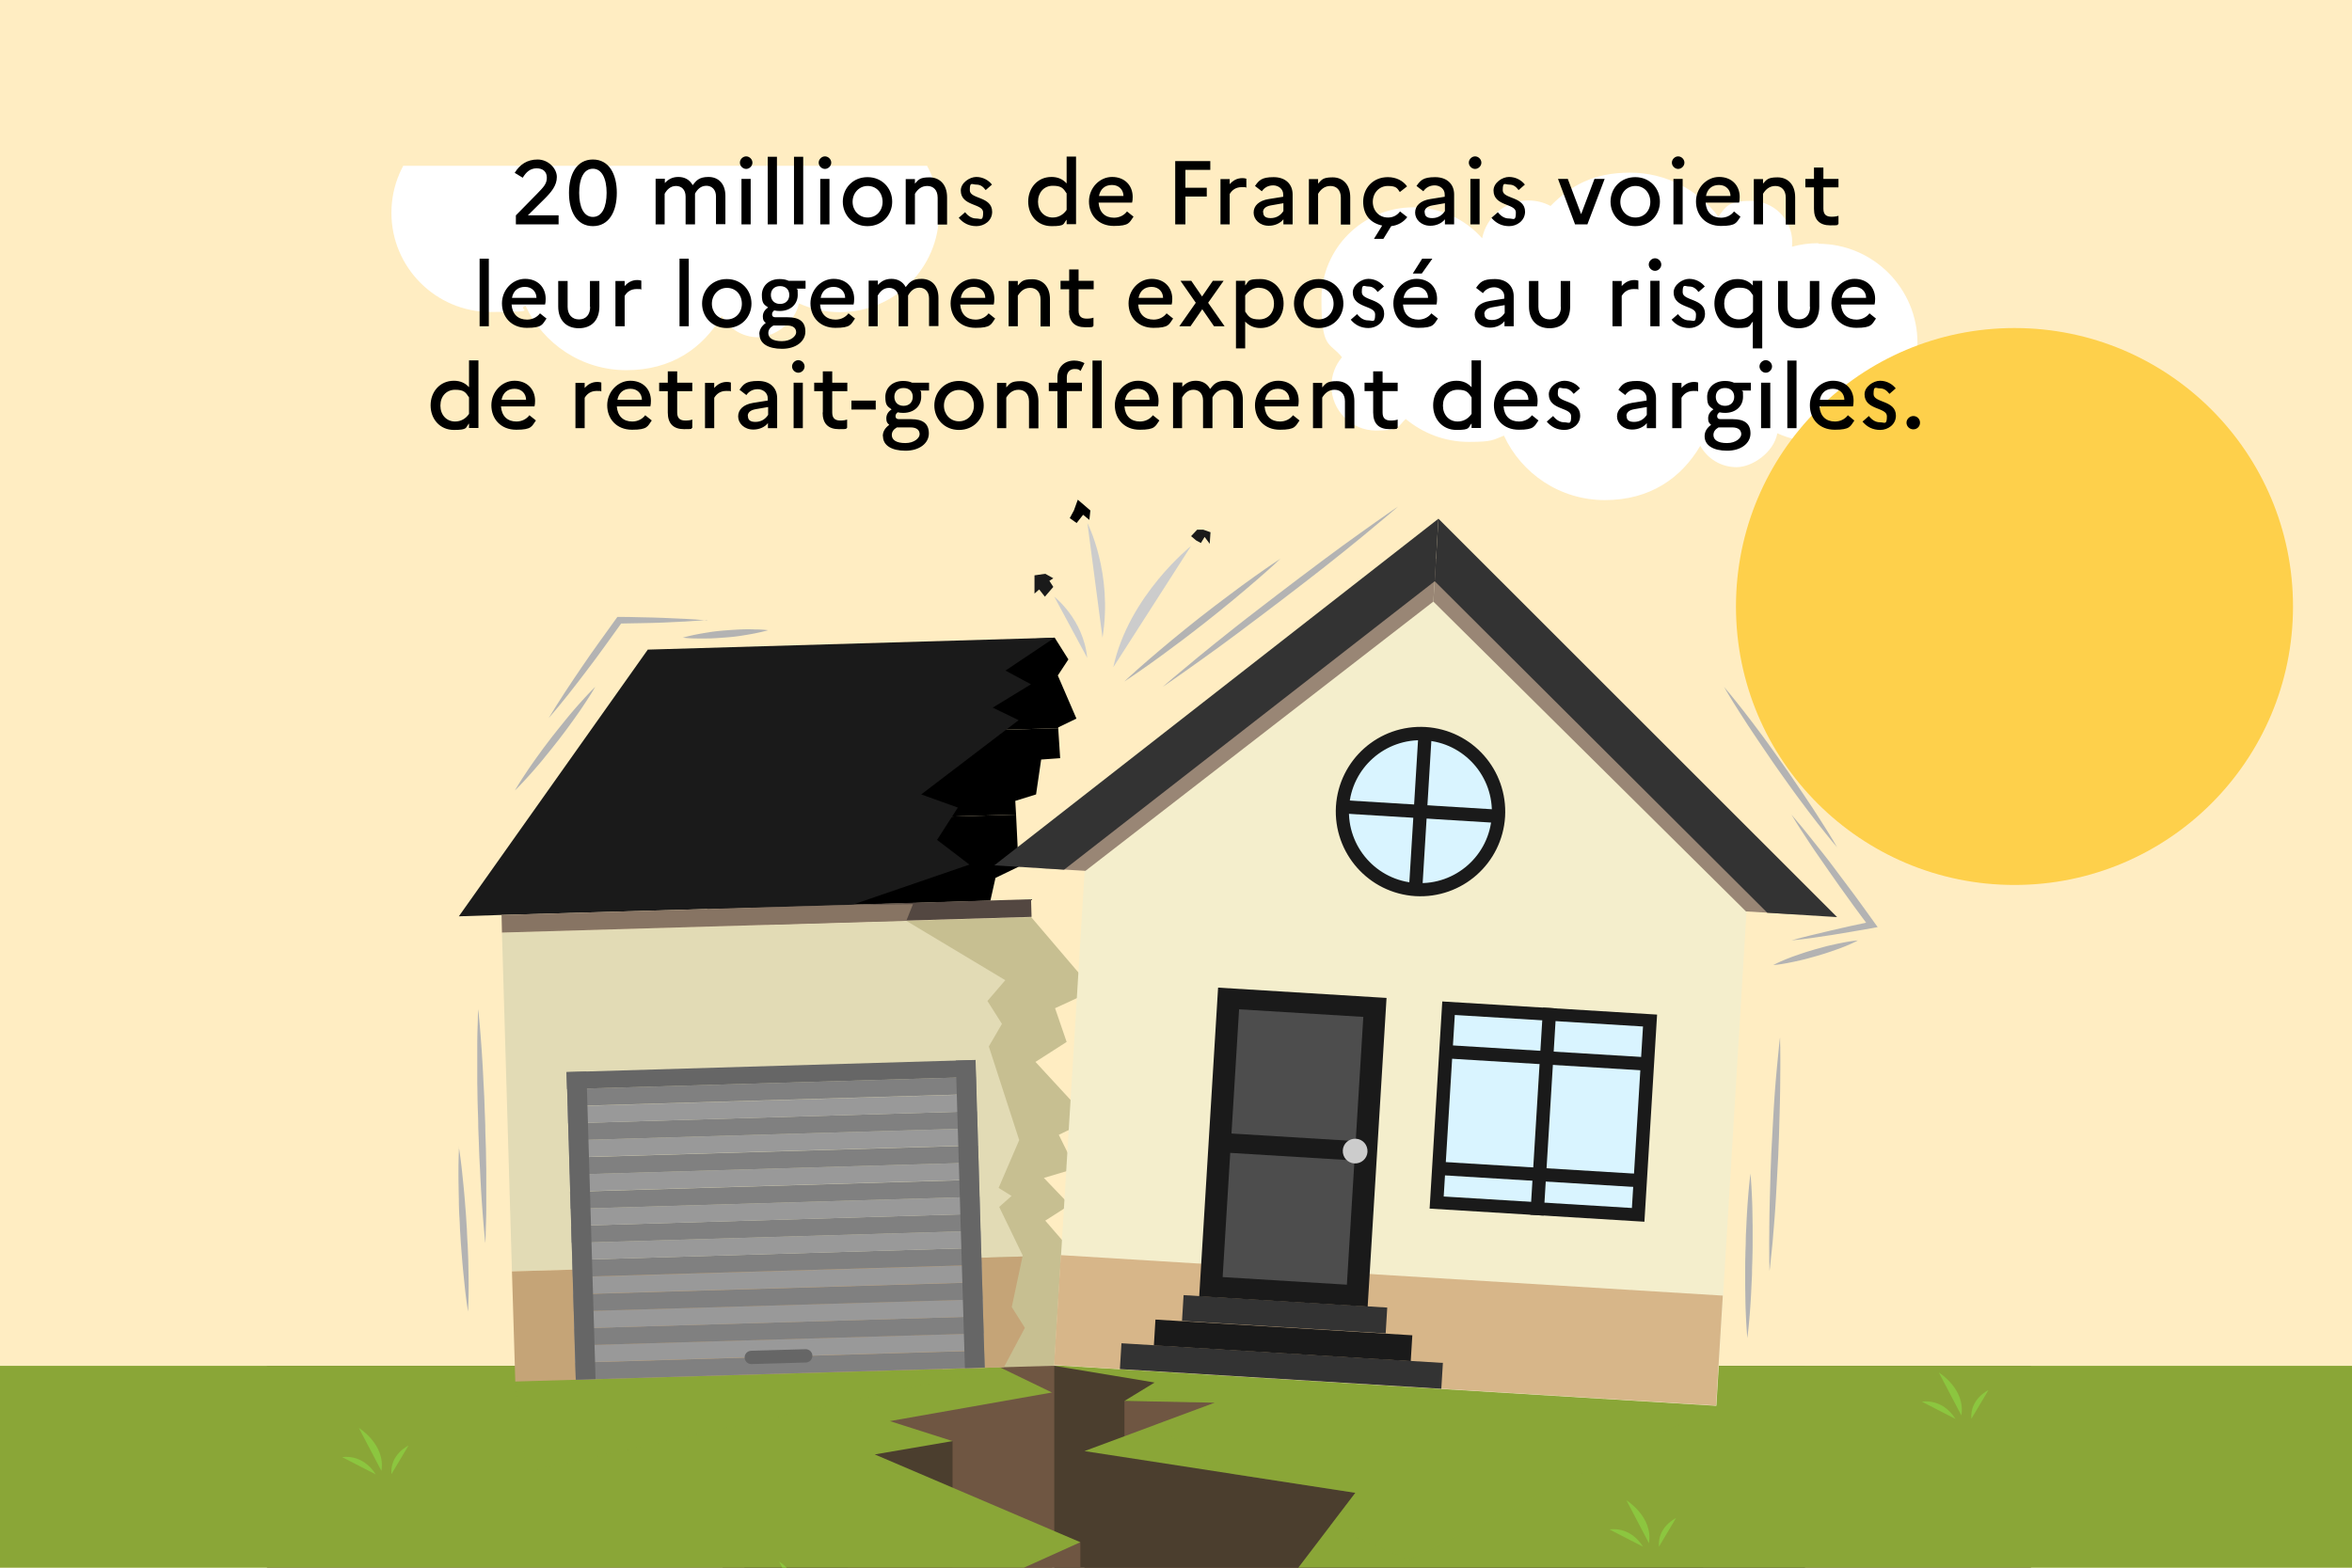 <svg xmlns="http://www.w3.org/2000/svg" viewBox="0 0 1200 800"><defs><clipPath id="clippath"><path d="M0 0h1200v800H0z" class="cls-5"/></clipPath><clipPath id="clippath-1"><path d="M0 84.6h1200V800H0z" class="cls-5"/></clipPath><clipPath id="clippath-2"><path d="M262.9 697.7h249.3V751H262.9z" class="cls-5"/></clipPath><clipPath id="clippath-3"><path d="M543 696.2h333V796H543z" class="cls-5"/></clipPath><clipPath id="clippath-4"><path d="M0 84.6h1200V800H0z" class="cls-5"/></clipPath><clipPath id="clippath-5"><path d="M0 0h1200v800H0z" class="cls-5"/></clipPath><clipPath id="clippath-6"><path d="M876.7 159.4h302.2v293.2H876.7z" class="cls-5"/></clipPath><radialGradient id="Dégradé_sans_nom" cx="0" cy="800" r="1" data-name="Dégradé sans nom" fx="0" fy="800" gradientTransform="matrix(142.1 0 0 -142.1 1027.8 113995.4)" gradientUnits="userSpaceOnUse"><stop offset="0" stop-color="#fff"/><stop offset="1"/></radialGradient><style>.cls-1{fill:#6f5642}.cls-1,.cls-11,.cls-12,.cls-13,.cls-14,.cls-15,.cls-16,.cls-17,.cls-18,.cls-2,.cls-23,.cls-25,.cls-26,.cls-27,.cls-4,.cls-5,.cls-7,.cls-8{stroke-width:0}.cls-2{fill:#333}.cls-4{fill:#b3b3b3}.cls-5{fill:none}.cls-7{fill:#4d4d4d}.cls-8{fill:#8aa637}.cls-11{fill:#666}.cls-12{fill:#1a1a1a}.cls-13{fill:#999}.cls-14{fill:#8cc63f}.cls-15{fill:#998675}.cls-16{fill:#000}.cls-17{fill:#4b3e2e}.cls-18{fill:gray}.cls-23{fill:#d9f4ff}.cls-25{fill:#ccc}.cls-37{mix-blend-mode:multiply;opacity:.3}.cls-26{fill:#fff}.cls-27{fill:#fed04b}</style><mask id="mask" width="1200" height="800" x="0" y="0" maskUnits="userSpaceOnUse"><path d="M0 0h1200v800H0z" style="fill:url(#Dégradé_sans_nom);stroke-width:0"/></mask></defs><g style="isolation:isolate"><g id="Calque_1" data-name="Calque 1" style="clip-path:url(#clippath)"><path d="M0 0h1200v800H0z" style="fill:#ffedc2;stroke-width:0"/><path d="M136.2 697h900v103h-900z" class="cls-1"/><path d="M537.9 697h383v103h-383z" class="cls-17"/><path d="M573.7 714.9h189.4V800H573.7z" class="cls-1"/><path d="M553.3 740.5h315.6V800H553.3z" class="cls-17"/><path d="m537.9 697 51.2 8.5-15.4 9.4 46.1.9-66.5 24.7 138.2 21.3-29.1 38.2H1200V697H537.9z" class="cls-8"/><path d="M368.7 710.7h168.1V800H368.7z" class="cls-1"/><path d="M379.8 735.4H486V800H379.8z" class="cls-17"/><path d="M432.6 787h118.6v13H432.6z" class="cls-1"/><path d="M0 697v103h522.4l28.8-13-104.9-44.8 39.7-6.8-32-10.2 82.7-14.6-28.1-13.6H0z" class="cls-8"/><g style="clip-path:url(#clippath-1)"><g class="cls-37"><path d="M512.2 697.7 262.9 705l5.6 46 243.7-53.3z" class="cls-8" style="clip-path:url(#clippath-2)"/></g><g class="cls-37"><path d="m543 696.2 46.1 9.3-2.9 9.4 33.6.9-31 11.5 39.5 24.8 63.2 9.7-12.8 16.8 40.2 17.4L876 717.4l-333-21.2z" class="cls-8" style="clip-path:url(#clippath-3)"/></g><path d="m980.6 715.3 17.1 8.8c-6.9-10.9-17.1-8.8-17.1-8.8M989.2 700.4l11.5 21.9c2.2-13.5-11.5-21.9-11.5-21.9M1005.8 724l8.7-14.6s-9.5 4.4-8.7 14.6M821.2 780.5l17.1 8.8c-6.9-10.9-17.1-8.8-17.1-8.8M829.8 765.6l11.5 21.9c2.2-13.5-11.5-21.9-11.5-21.9M846.4 789.3l8.7-14.6s-9.5 4.4-8.7 14.6M174.6 743.6l17.1 8.8c-6.9-10.9-17.1-8.8-17.1-8.8M183.1 728.7l11.5 21.9c2.2-13.5-11.5-21.9-11.5-21.9M199.7 752.3l8.7-14.6s-9.5 4.4-8.7 14.6M389 811.8l17.1 8.8c-6.9-10.9-17.1-8.8-17.1-8.8M397.5 796.9l11.5 21.9c2.2-13.5-11.5-21.9-11.5-21.9M414.1 820.6l8.7-14.6s-9.5 4.4-8.7 14.6M309.5 844.5l-17.1 8.8c6.9-10.9 17.1-8.8 17.1-8.8M300.9 829.6l-11.5 21.9c-2.2-13.5 11.5-21.9 11.5-21.9M284.3 853.3l-8.7-14.6s9.5 4.4 8.7 14.6M1000.9 847.2l-17.1 8.8c6.9-10.9 17.1-8.8 17.1-8.8M992.3 832.3l-11.5 21.9c-2.2-13.5 11.5-21.9 11.5-21.9M975.8 856l-8.7-14.6s9.5 4.4 8.7 14.6" class="cls-14"/><path d="M428.5 58c-4.7 0-9.2.6-13.5 1.8 0-.8.1-1.5.1-2.3 0-11.7-9.5-21.1-21.2-21.1s-12.6 3.1-16.5 8C367 30.8 350.7 22 332.3 22c-26.8 0-49.3 18.7-55.2 43.7-7.8-4.9-17-7.7-26.8-7.7-28 0-50.6 22.7-50.6 50.6s22.7 50.6 50.6 50.6 12.3-1.1 17.8-3.2c9 19.4 28.6 32.9 51.5 32.9s38.9-11.1 48.7-27.7c3.6 6.5 10.5 10.9 18.5 10.9s19-7.5 20.8-17.3c6.4 2.9 13.4 4.5 20.9 4.5 28 0 50.6-22.7 50.6-50.6s-22.7-50.6-50.6-50.6M927.8 124.1c-4.7 0-9.2.6-13.5 1.8 0-.8.1-1.5.1-2.3 0-11.7-9.5-21.1-21.2-21.1s-12.6 3.1-16.5 8c-10.4-13.6-26.7-22.4-45.1-22.4s-30.2 6.5-40.5 17c-3.4-1.8-7.2-2.8-11.3-2.8-11.7 0-21.4 8.3-23.6 19.3-8.6-9.7-21.1-15.8-35.1-15.8-25.9 0-46.9 21-46.9 46.9s4 21.5 10.5 29.6c-3.4 4-5.4 9.1-5.4 14.7 0 12.5 10.2 22.7 22.7 22.7s11.2-2.2 15.2-5.9c8.8 7.3 20 11.7 32.3 11.7s12.3-1.1 17.8-3.2c9 19.4 28.6 32.9 51.5 32.9s38.9-11.1 48.7-27.7c3.6 6.5 10.5 10.9 18.5 10.9s19-7.5 20.8-17.3c6.4 2.9 13.4 4.5 20.9 4.5 28 0 50.6-22.7 50.6-50.6s-22.7-50.6-50.6-50.6" class="cls-26"/></g><path d="m519.7 442.3-1.3-26.6-131.6 3.9-8.1.2-17.9 44.1 144.5-4.3 2.6-11.6 11.8-5.7z" class="cls-16"/><path d="m518 408.7 10.6-3.3 2.6-17.8 9.7-.7-1-15.3-135.2 3.9-17.9 44.1 131.6-3.9-.4-7z" class="cls-16"/><path d="m539.9 371.2 9.3-4.5-9.5-22 5.4-8.2-7-11.1-118.2 6.2-17.9 44 2.7-.1 135.2-3.9v-.4z" class="cls-16"/><path d="m526.1 468 31.9 37.4-19.7 9.1 5.9 17.2-15.9 10.2 27.4 29.7-15.5 7.5 8.5 17.2-16.1 4.8 13.2 13.8-12.5 8 29.2 33.7-19.7 12.1 5.7 10.5-9.2 5.6 12.9 11.7-71.3 2.1-36.2-228.2 81.4-2.4z" style="fill:#c7bf91;stroke-width:0"/><path d="M391 461h135.1v9H391z" style="fill:#534741;stroke-width:0" transform="rotate(-1.7 454.953 461.813)"/><path d="m521.8 640.7-12-24.8 6.3-5.6-6.6-4.1 10.5-24.4-15.5-47.8 6.7-11.5-7.4-11.7 9.1-10.6-50.5-30.3-206.3 6 5.1 172.9 260.5-7.6.1-.5z" style="fill:#e2dbb5;stroke-width:0"/><path d="m494.6 441.2-16.5-12.6 10.6-16.5-18.7-6.7 49.7-37.9-13.2-6.4 19.5-11.9-13-7 25.1-16.8-207.6 6.1-96.4 136.1 21.8-.7 179-5.2 59.7-20.5z" class="cls-12"/><path d="m516.2 667 5.5-25.8-260.5 7.6 1.7 56.2 249.3-7.3 10.7-20.1-6.7-10.6z" style="fill:#c5a477;stroke-width:0"/><path d="m465.8 461.4-30.9.3-179 5.2.2 9 206.3-6 3.4-8.5z" style="fill:#877463;stroke-width:0"/><path d="M293.512 695.391 502.12 689.2l.258 8.696-208.608 6.191z" class="cls-18"/><path d="m293.15 686.604 208.609-6.191.258 8.696L293.41 695.3z" class="cls-13"/><path d="m292.993 677.914 208.608-6.192.258 8.697-208.608 6.19z" class="cls-18"/><path d="m292.735 669.226 208.608-6.19.258 8.695-208.608 6.192z" class="cls-13"/><path d="m292.477 660.536 208.608-6.191.258 8.696-208.608 6.191z" class="cls-18"/><path d="m292.219 651.749 208.608-6.191.258 8.696-208.608 6.191z" class="cls-13"/><path d="m291.958 642.959 208.608-6.192.258 8.697-208.608 6.19z" class="cls-18"/><path d="m291.7 634.271 208.608-6.19.258 8.695-208.608 6.192z" class="cls-13"/><path d="m291.342 625.584 208.608-6.191.258 8.696L291.6 634.28z" class="cls-18"/><path d="m291.184 616.894 208.608-6.191.258 8.696-208.608 6.191z" class="cls-13"/><path d="m290.826 608.207 208.608-6.192.258 8.697-208.608 6.19z" class="cls-18"/><path d="m290.665 599.416 208.608-6.19.258 8.695-208.608 6.192z" class="cls-13"/><path d="m290.407 590.73 208.608-6.192.258 8.696-208.608 6.191z" class="cls-18"/><path d="m290.15 581.939 208.607-6.191.258 8.696-208.608 6.191z" class="cls-13"/><path d="M289.891 573.252 498.5 567.06l.258 8.697-208.608 6.19z" class="cls-18"/><path d="m289.533 564.564 208.608-6.19.258 8.695-208.608 6.192z" class="cls-13"/><path d="m289.372 555.774 208.608-6.191.258 8.696-208.608 6.191z" class="cls-18"/><path d="m289.014 547.087 208.608-6.191.258 8.696-208.608 6.191z" class="cls-11"/><path d="m289.1 547.117 10.095-.3 4.657 156.932-10.095.3zM487.64 541.231l10.095-.3 4.658 156.932-10.096.3z" class="cls-11"/><g style="clip-path:url(#clippath-4)"><path d="m411.2 695.3-27.8.8c-1.9 0-3.4-1.4-3.5-3.3 0-1.9 1.4-3.4 3.3-3.5l27.8-.8c1.9 0 3.4 1.4 3.5 3.3 0 1.9-1.4 3.4-3.3 3.5" class="cls-11"/><path d="m553.7 439.3 176.5-142.8L891.4 460l-15.7 257.4-337.8-20.7 15.8-257.4z" style="fill:#f4eecc;stroke-width:0"/><path d="M680.4 509.8h56.2v338.4h-56.2z" style="fill:#d7b689;stroke-width:0" transform="rotate(-86.5 708.376 678.997)"/><path d="m571.37 698.652.805-13.175 163.994 10.03-.806 13.175z" class="cls-2"/><path d="m588.712 686.561.806-13.175 131.055 8.016-.806 13.175z" class="cls-12"/><path d="m603.066 674.087.806-13.175 103.906 6.355-.806 13.176z" class="cls-2"/><path d="m611.845 661.496 9.634-157.506 85.94 5.257-9.634 157.505z" class="cls-12"/><path d="m628.308 578.438 3.877-63.382 63.382 3.877-3.877 63.381zM623.797 651.704l3.877-63.382 63.381 3.877-3.876 63.382z" class="cls-7"/><path d="M697.7 587.8c-.2 3.5-3.2 6.1-6.7 5.9-3.5-.2-6.1-3.2-5.9-6.7.2-3.5 3.2-6.1 6.7-5.9 3.5.2 6.1 3.2 5.9 6.7" class="cls-25"/><path d="m729.39 616.751 6.466-105.702 109.595 6.703-6.465 105.703z" class="cls-12"/><path d="m736.58 610.579 5.666-92.627 96.02 5.873-5.665 92.627z" class="cls-23"/><path d="m780.794 619.895 6.466-105.702 6.787.415-6.465 105.703z" class="cls-12"/><path d="m736.07 539.997.415-6.788 105.702 6.465-.415 6.788zM732.433 599.522l.415-6.787L838.55 599.2l-.415 6.787zM767.9 416.8c-1.5 23.8-21.9 41.9-45.8 40.5-23.8-1.5-41.9-21.9-40.5-45.8 1.5-23.8 21.9-41.9 45.8-40.5 23.8 1.5 41.9 21.9 40.5 45.8" class="cls-12"/><path d="M761.1 416.4c-1.2 20.1-18.5 35.4-38.6 34.2-20.1-1.2-35.4-18.5-34.2-38.6 1.2-20.1 18.5-35.4 38.6-34.2 20.1 1.2 35.4 18.5 34.2 38.6" class="cls-23"/><path d="m718.815 454.155 4.927-80.55 6.787.416-4.926 80.55z" class="cls-12"/><path d="m685.135 415.126.415-6.787 78.653 4.81-.415 6.788z" class="cls-12"/><path d="M732.7 285.1 530.6 443l23.2 1.4L731.3 307l1.4-21.9z" class="cls-15"/><path d="M732.7 285.1 914 466.5l-23.2-1.4L731.3 307l1.4-21.9z" class="cls-15"/><path d="m507.3 441.6 226.6-176.9-1.9 31.9-189.1 147.2-35.6-2.2z" class="cls-2"/><path d="M937.3 468 733.9 264.7l-1.9 31.9 169.7 169.2 35.6 2.2z" class="cls-2"/><path d="M914 415.7c3.8 4.4 7.5 8.9 11.1 13.5 1.8 2.3 3.6 4.5 5.4 6.8 1.8 2.3 3.6 4.6 5.3 6.9 3.5 4.6 7 9.3 10.4 13.9 1.7 2.3 3.4 4.7 5.1 7l5.1 7.1 1.6 2.2-2.6.5c-6.9 1.2-13.8 2.4-20.6 3.5-6.9 1.1-13.8 2.1-20.8 2.8 6.7-1.9 13.5-3.5 20.3-5.1 6.8-1.6 13.6-3.1 20.5-4.5l-1.1 2.7-5.2-7c-1.7-2.3-3.5-4.7-5.1-7-3.4-4.7-6.8-9.4-10.1-14.2-1.7-2.4-3.3-4.8-5-7.2-1.7-2.4-3.3-4.8-4.9-7.2-3.2-4.8-6.4-9.7-9.4-14.7M879.6 350.5s4.1 4.8 9.9 12.2c2.9 3.7 6.2 8.1 9.7 12.8 1.7 2.4 3.6 4.8 5.3 7.3 1.8 2.5 3.6 5 5.4 7.6 1.8 2.6 3.6 5.1 5.3 7.7 1.8 2.5 3.4 5.1 5.1 7.5 3.3 4.9 6.3 9.4 8.8 13.4 5.1 7.9 8.2 13.4 8.2 13.4s-4.1-4.8-9.9-12.2c-2.9-3.7-6.2-8.1-9.7-12.8-1.7-2.4-3.6-4.8-5.3-7.3-1.8-2.5-3.6-5-5.4-7.6-1.8-2.6-3.6-5.1-5.3-7.7-1.8-2.5-3.4-5.1-5.1-7.5-3.3-4.9-6.3-9.4-8.8-13.4-5.1-7.9-8.2-13.4-8.2-13.4M947.9 479.9s-2.5 1.4-6.5 3c-2 .8-4.3 1.7-6.8 2.5-1.3.4-2.5.9-3.9 1.3-1.3.4-2.7.8-4 1.2-1.4.4-2.7.7-4 1.1-1.3.4-2.7.7-3.9 1-2.6.6-5 1.1-7.1 1.5-4.2.8-7 1-7 1s2.5-1.4 6.5-3c2-.8 4.3-1.7 6.8-2.5 1.3-.4 2.5-.9 3.9-1.3 1.3-.4 2.7-.8 4-1.2 1.4-.4 2.7-.7 4-1.1 1.3-.4 2.7-.7 3.9-1 2.6-.6 5-1.1 7.1-1.5 4.2-.8 7-1 7-1M713.3 258.5s-1.8 1.6-4.9 4.2c-3.2 2.6-7.7 6.5-13.2 11-5.5 4.5-11.9 9.7-18.9 15.2-3.5 2.7-7.1 5.6-10.8 8.4-3.7 2.8-7.4 5.7-11.2 8.6-3.8 2.9-7.5 5.7-11.2 8.5-3.7 2.8-7.4 5.5-10.9 8.2-7.1 5.3-13.8 10.2-19.6 14.3-5.8 4.2-10.6 7.5-14 9.9-3.4 2.4-5.4 3.7-5.4 3.7s1.8-1.6 4.9-4.2c3.2-2.6 7.7-6.5 13.2-11 5.5-4.5 11.9-9.7 18.9-15.2 3.5-2.7 7.1-5.6 10.8-8.4 3.7-2.8 7.4-5.7 11.2-8.6 3.8-2.9 7.5-5.7 11.2-8.5 3.7-2.8 7.4-5.5 10.9-8.2 7.1-5.3 13.8-10.2 19.6-14.3 5.8-4.2 10.6-7.5 14-9.9 3.4-2.4 5.4-3.7 5.4-3.7M653.3 285.1s-4.6 4.4-11.8 10.6c-3.6 3.1-7.8 6.7-12.4 10.5-2.3 1.9-4.6 3.8-7.1 5.8-2.4 1.9-4.9 3.9-7.4 5.9-2.5 1.9-5 3.9-7.5 5.8-2.4 1.9-4.9 3.7-7.3 5.5-4.7 3.6-9.2 6.8-13.1 9.6-7.7 5.5-13.1 9-13.1 9s4.6-4.4 11.8-10.6c3.6-3.1 7.8-6.7 12.4-10.5 2.3-1.9 4.6-3.8 7.1-5.8 2.4-1.9 4.9-3.9 7.4-5.9 2.5-1.9 5-3.9 7.5-5.8s4.9-3.7 7.3-5.5c4.7-3.6 9.2-6.8 13.1-9.6 7.7-5.5 13.1-9 13.1-9M360.8 316.4c-7.5.6-14.9 1-22.4 1.3-3.7.1-7.5.3-11.2.3-3.7 0-7.5.2-11.2.2l1.4-.7c-3 4.2-6 8.4-9 12.5-3 4.2-6.1 8.3-9.2 12.4-6.2 8.2-12.5 16.3-19.3 24.1 5.3-8.8 11-17.4 16.8-25.9 2.9-4.2 5.8-8.5 8.8-12.6 3-4.2 6-8.3 9-12.5l.5-.7h.9c3.7 0 7.5.1 11.2.2 3.7 0 7.5.2 11.2.3 7.5.3 14.9.6 22.4 1.3" class="cls-4"/><path d="M303.7 350.5s-2.1 3.7-5.6 8.9c-1.7 2.6-3.8 5.6-6.1 8.8-1.2 1.6-2.3 3.2-3.6 4.9-1.2 1.6-2.5 3.3-3.8 5-1.3 1.6-2.6 3.3-3.9 4.9-1.3 1.6-2.6 3.2-3.8 4.7-2.5 3-4.9 5.8-7 8.1-4.2 4.7-7.2 7.6-7.2 7.6s2.1-3.7 5.6-8.9c1.7-2.6 3.8-5.6 6.1-8.8 1.2-1.6 2.3-3.2 3.6-4.9 1.2-1.6 2.5-3.3 3.8-5 1.3-1.6 2.6-3.3 3.9-4.9 1.3-1.6 2.6-3.2 3.8-4.7 2.5-3 4.9-5.8 7-8.1 4.2-4.7 7.2-7.6 7.2-7.6M348.4 325.4s2.7-.8 6.7-1.6c2-.4 4.4-.8 6.9-1.2 2.5-.4 5.3-.7 8-.9 2.7-.2 5.5-.4 8-.5 2.6-.1 5-.1 7 0 4.1 0 6.9.4 6.9.4s-2.7.8-6.7 1.6c-2 .4-4.4.8-6.9 1.2-2.5.4-5.3.7-8 .9s-5.5.4-8 .5c-2.6 0-5 .1-7 0-4.1 0-6.9-.4-6.9-.4M244 515.1s.2 1.9.5 5.1a690.58 690.58 0 0 1 2.2 32.6c.2 3.5.4 7.1.5 10.8.1 3.7.3 7.4.4 11.1 0 3.7.2 7.5.3 11.1.1 3.7.1 7.3.2 10.8v19.1c0 5.6-.2 10.3-.3 13.5 0 3.3-.2 5.1-.2 5.1s-.2-1.9-.5-5.1a690.58 690.58 0 0 1-2.2-32.6c-.2-3.5-.4-7.1-.5-10.8-.1-3.7-.3-7.4-.4-11.1 0-3.7-.2-7.5-.3-11.1-.1-3.7-.1-7.3-.2-10.8v-19.1c0-5.6.2-10.3.3-13.5 0-3.3.2-5.1.2-5.1M234.1 585.4s.9 5.2 1.7 13c.4 3.9.9 8.5 1.3 13.4.2 2.5.4 5 .6 7.6.2 2.6.3 5.2.5 7.8.1 2.6.2 5.2.4 7.8.1 2.6.2 5.1.3 7.6.1 4.9.2 9.5.2 13.5 0 7.9-.3 13.2-.3 13.2s-.9-5.2-1.7-13c-.4-3.9-.9-8.5-1.3-13.4-.2-2.5-.4-5-.6-7.6-.2-2.6-.3-5.2-.5-7.8-.1-2.6-.2-5.2-.4-7.8-.1-2.6-.2-5.1-.2-7.6-.1-4.9-.2-9.5-.2-13.5 0-7.9.3-13.2.3-13.2M908.2 529.4s0 1.9.1 5.1c0 3.3.1 7.9 0 13.5 0 5.6-.1 12.1-.3 19.1-.1 3.5-.2 7.1-.3 10.8-.1 3.7-.3 7.4-.4 11.1l-.6 11.1c-.2 3.7-.4 7.3-.6 10.8-.4 7-.9 13.5-1.4 19.1-.4 5.6-1 10.2-1.3 13.5-.3 3.3-.6 5.1-.6 5.1s0-1.9-.1-5.1c0-3.3-.1-7.9 0-13.5 0-5.6.1-12.1.3-19.1.1-3.5.2-7.1.3-10.8.1-3.7.3-7.4.4-11.1l.6-11.1c.2-3.7.4-7.3.6-10.8.4-7 .9-13.5 1.4-19.1.5-5.6 1-10.2 1.3-13.5.3-3.3.6-5.1.6-5.1M893.1 598.9s.5 5.3.8 13.1c.2 3.9.2 8.5.3 13.5v7.6c0 2.6 0 5.2-.1 7.8 0 2.6-.2 5.2-.2 7.8 0 2.6-.2 5.1-.3 7.6-.2 4.9-.5 9.5-.8 13.4-.6 7.9-1.3 13.1-1.3 13.1s-.5-5.3-.8-13.1c-.2-3.9-.2-8.5-.3-13.5v-7.6c0-2.6 0-5.2.1-7.8 0-2.6.2-5.2.2-7.8 0-2.6.2-5.1.3-7.6.2-4.9.5-9.5.8-13.4.6-7.9 1.3-13.1 1.3-13.1" class="cls-4"/><path d="m537.9 304.5 16.8 31.2c-1.9-19.7-16.8-31.2-16.8-31.2M568 340.5l39.7-61.9s-31.8 25.3-39.7 61.9M562.5 325.4c5.4-33.1-7.7-58.5-7.7-58.5l7.7 58.5Z" class="cls-25"/><path d="m533.3 292.8 4.1 2.3-2 1.3 2 3.1-4.3 5-2.9-3.7-2.4 2.1v-9.3l5.5-.8z" class="cls-12"/><path d="m547.9 260.5-2.1 3.9 3.5 2.5 3.3-4.2 3.2 2.6.5-4.8-6.4-5.5-2 5.5z" class="cls-16"/><path d="m610.8 270.3-3.1 3.3 2.6 2.2 2.4 1.3 1.9-3.1 2.6 3.5.4-5.9-3.7-1.3h-3.1z" class="cls-12"/></g><g style="clip-path:url(#clippath-5)"><path d="M1026.5 391c42.2 0 76.5-34.2 76.5-76.5s-34.2-76.5-76.5-76.5-76.5 34.2-76.5 76.5 34.2 76.5 76.5 76.5" class="cls-27"/><g style="mask:url(#mask)"><path d="M1027.8 451.6c78.5 0 142.1-63.6 142.1-142.1s-63.6-142.1-142.1-142.1S885.7 231 885.7 309.5s63.6 142.1 142.1 142.1" class="cls-27" style="clip-path:url(#clippath-6)"/></g><path d="M976.2 219.1c1.9 0 3.4-1.5 3.4-3.4s-1.5-3.4-3.4-3.4-3.5 1.6-3.5 3.4 1.5 3.4 3.5 3.4m-25.9-3.9c2.2 2.6 5.1 4.2 9 4.2s8-2.7 8-7.3c0-8-11.4-6.4-11.4-11s1.1-2.9 3.3-2.9 3.5 1.2 4.8 2.8l3.2-2.8c-1.7-2.2-4.6-3.9-8-3.9s-7.9 3-7.9 6.9c0 8.2 11.4 6.5 11.4 11.2s-1.2 3.1-3.5 3.1-4.1-1.2-5.7-3.2l-3.3 2.9Zm-15.1-16.8c3.6 0 5.8 2.6 5.8 5.6h-12.5c.7-3.6 3.1-5.6 6.6-5.6m11.1 16.3-3.4-2.8c-1.4 1.9-3.8 3.2-6.6 3.2-4.5 0-7.5-2.6-7.9-7.7h17.1c.2-.7.3-1.7.3-2.9 0-5.9-4.1-10.2-10.5-10.2s-11.8 5.6-11.8 12.5 4.7 12.5 12.7 12.5 7.9-1.8 10-4.7m-34.2 3.9h4.7V184h-4.7v34.5Zm-13.4 0h4.7v-23.2h-4.7v23.2Zm2.4-28.3c1.7 0 3.2-1.5 3.2-3.2s-1.5-3.2-3.2-3.2-3.2 1.5-3.2 3.2 1.5 3.2 3.2 3.2M874.2 222c0-1.7.9-2.9 2.6-3.9h6.9c3.5 0 4.7 1.6 4.7 3.5s-2.7 4.5-7.3 4.5-6.9-1.6-6.9-4.1m5.9-14.9c-3 0-4.7-2-4.7-4.6s1.7-4.5 4.7-4.5 4.7 1.9 4.7 4.5-1.7 4.6-4.7 4.6m-10.4 15.5c0 4.7 4.4 7.4 11.5 7.4s11.9-3.8 11.9-8.8-3-7.3-9-7.3h-6.3c-1.2 0-1.7-.6-1.7-1.5s.4-1.4 1.2-2c.9.2 1.8.3 2.8.3 5.8 0 9.2-3.7 9.2-8.2s-.2-2.2-.6-3.2h4.6v-4h-8.6c-1.3-.6-2.8-.9-4.6-.9-5.7 0-9.1 3.7-9.1 8.1s1.2 4.9 3.2 6.4c-1.8 1.2-2.7 2.7-2.7 4.6s.5 2.4 1.5 3.3c-2.2 1.6-3.3 3.5-3.3 5.8m-16.5-4.1h4.7V203c1.2-2 3.1-3.5 6.1-3.5s1.7.1 2.4.3v-4.6c-.6-.2-1.3-.3-2-.3-2.9 0-4.9 1.3-6.5 3.1v-2.6h-4.7v23.2Zm-23.4-6.2c0-1.7 1.2-3 4.1-3.5l6.3-1.1v4c-1.4 2.2-3.6 3.6-6.5 3.6s-3.8-1.2-3.8-3m2.9 6.9c2.9 0 5.8-1.2 7.4-3.3v2.6h4.7v-15.3c0-5.1-3.5-8.8-9.7-8.8s-7.5 1.7-9.5 4.5l3.5 2.7c1.3-1.9 3.3-3 5.8-3s5.1 1.7 5.1 4.6v1.2l-7.5 1.2c-4.9.8-7.6 3.4-7.6 6.9s3.1 6.7 7.7 6.7m-43.5-4c2.2 2.6 5.1 4.2 9 4.2s8-2.7 8-7.3c0-8-11.4-6.4-11.4-11s1.1-2.9 3.3-2.9 3.5 1.2 4.8 2.8l3.2-2.8c-1.7-2.2-4.6-3.9-8-3.9s-7.9 3-7.9 6.9c0 8.2 11.4 6.5 11.4 11.2s-1.2 3.1-3.5 3.1-4.1-1.2-5.7-3.2l-3.3 2.9ZM774 198.4c3.6 0 5.8 2.6 5.8 5.6h-12.5c.7-3.6 3.1-5.6 6.6-5.6m11.2 16.3-3.5-2.8c-1.4 1.9-3.8 3.2-6.6 3.2-4.5 0-7.5-2.6-7.9-7.7h17.1c.2-.7.3-1.7.3-2.9 0-5.9-4.1-10.2-10.5-10.2s-11.8 5.6-11.8 12.5 4.7 12.5 12.7 12.5 7.9-1.8 10-4.7m-48.7-7.7c0-4.6 3-8 7.5-8s5.4 1.3 7.1 3.9v8.4c-1.6 2.4-4.1 3.9-7.1 3.9-4.5 0-7.5-3.5-7.5-8m-5-.2c0 6.8 4.6 12.5 11.9 12.5s5.8-1.2 7.7-3.3v2.3h4.8v-34.5h-4.8v13.7c-1.9-2.1-4.4-3.3-7.7-3.3-7.3 0-11.9 5.8-11.9 12.5m-30.6 3.7c0 5.7 2.9 8.5 8.3 8.5s3.1-.2 4.2-.7v-4.2c-.8.3-1.9.5-3.5.5-2.6 0-4.2-1-4.2-4.1v-10.9h7.7v-4.3h-7.7v-5.8h-4.8v5.8h-4.4v4.3h4.4v10.9Zm-30.7 8h4.7v-15.6c1.2-2 3.1-4 6.3-4s5.3 2.2 5.3 5.9v13.8h4.8v-13.9c0-6.7-3.9-10.2-9-10.2s-5.6 1.3-7.4 3.2v-2.3h-4.7v23.2Zm-17.8-20.1c3.6 0 5.8 2.6 5.8 5.6h-12.5c.7-3.6 3.1-5.6 6.6-5.6m11.2 16.3-3.5-2.8c-1.4 1.9-3.8 3.2-6.6 3.2-4.5 0-7.5-2.6-7.9-7.7h17.1c.2-.7.3-1.7.3-2.9 0-5.9-4.1-10.2-10.5-10.2s-11.8 5.6-11.8 12.5 4.7 12.5 12.7 12.5 7.9-1.8 10-4.7m-64.6 3.9h4.7v-15.6c1.1-2 2.9-4 5.8-4s4.9 2 4.9 5.4v14.2h4.8V202.8c1.2-2.2 3-4 5.8-4s4.9 2 4.9 5.4v14.2h4.8V204c0-6.4-3.7-9.7-8.6-9.7s-6.3 1.9-8.1 4.2c-1.5-2.8-4.1-4.2-7.3-4.2s-5.2 1.3-6.9 3.1v-2.2h-4.7v23.2Zm-17.7-20.1c3.6 0 5.8 2.6 5.8 5.6H574c.7-3.6 3.1-5.6 6.6-5.6m11.1 16.3-3.5-2.8c-1.4 1.9-3.8 3.2-6.6 3.2-4.5 0-7.5-2.6-7.9-7.7h17.1c.2-.7.3-1.7.3-2.9 0-5.9-4.1-10.2-10.5-10.2s-11.8 5.6-11.8 12.5 4.7 12.5 12.7 12.5 7.9-1.8 10-4.7m-34.1 3.9h4.7V184h-4.7v34.5Zm-22.3-23.2v4.3h4.4v18.9h4.8v-18.9h7.7v-4.3h-7.7v-2.8c0-2.6 1.6-4.2 3.9-4.2s2.3.4 3.1 1l2-4c-1.3-.7-3.1-1.3-5.2-1.3-5.4 0-8.6 3.7-8.6 8.6v2.7h-4.4Zm-26.4 23.2h4.7v-15.6c1.2-2 3.1-4 6.3-4s5.3 2.2 5.3 5.9v13.8h4.8v-13.9c0-6.7-3.9-10.2-9-10.2s-5.6 1.3-7.4 3.2v-2.3h-4.7v23.2Zm-19.4-3.5c-4.5 0-7.7-3.6-7.7-8s3.2-8 7.7-8 7.6 3.5 7.6 8-3.2 8-7.6 8m0-20.6c-7.5 0-12.6 5.7-12.6 12.5s5.1 12.5 12.6 12.5 12.6-5.7 12.6-12.5-5.1-12.5-12.6-12.5M455 222c0-1.7.9-2.9 2.6-3.9h6.9c3.5 0 4.7 1.6 4.7 3.5s-2.7 4.5-7.3 4.5-6.9-1.6-6.9-4.1m6-14.9c-3 0-4.7-2-4.7-4.6s1.7-4.5 4.7-4.5 4.7 1.9 4.7 4.5-1.7 4.6-4.7 4.6m-10.5 15.5c0 4.7 4.4 7.4 11.5 7.4s11.9-3.8 11.9-8.8-3-7.3-9-7.3h-6.3c-1.2 0-1.7-.6-1.7-1.5s.4-1.4 1.1-2c.9.2 1.8.3 2.8.3 5.8 0 9.2-3.7 9.2-8.2s-.2-2.2-.6-3.2h4.6v-4h-8.6c-1.3-.6-2.8-.9-4.6-.9-5.7 0-9.1 3.7-9.1 8.1s1.1 4.9 3.2 6.4c-1.8 1.2-2.7 2.7-2.7 4.6s.5 2.4 1.5 3.3c-2.2 1.6-3.3 3.5-3.3 5.8m-16-13.6h12.4v-4.6h-12.4v4.6Zm-14.7 1.5c0 5.7 2.9 8.5 8.3 8.5s3.1-.2 4.2-.7v-4.2c-.8.3-1.9.5-3.4.5-2.6 0-4.2-1-4.2-4.1v-10.9h7.7v-4.3h-7.7v-5.8h-4.8v5.8h-4.4v4.3h4.4v10.9Zm-14.8 8h4.7v-23.2h-4.7v23.2Zm2.4-28.3c1.7 0 3.2-1.5 3.2-3.2s-1.5-3.2-3.2-3.2-3.2 1.5-3.2 3.2 1.5 3.2 3.2 3.2m-25.8 22.1c0-1.7 1.2-3 4.1-3.5l6.3-1.1v4c-1.4 2.2-3.6 3.6-6.5 3.6s-3.8-1.2-3.8-3m2.8 6.9c2.9 0 5.8-1.2 7.4-3.3v2.6h4.7v-15.3c0-5.1-3.4-8.8-9.7-8.8s-7.5 1.7-9.5 4.5l3.5 2.7c1.3-1.9 3.3-3 5.8-3s5.1 1.7 5.1 4.6v1.2l-7.5 1.2c-4.9.8-7.6 3.4-7.6 6.9s3.1 6.7 7.7 6.7m-24.6-.7h4.7V203c1.2-2 3.1-3.5 6.1-3.5s1.7.1 2.4.3v-4.6c-.6-.2-1.3-.3-2-.3-2.9 0-4.9 1.3-6.5 3.1v-2.6h-4.7v23.2Zm-19-8c0 5.7 2.9 8.5 8.3 8.5s3.1-.2 4.2-.7v-4.2c-.8.3-1.9.5-3.5.5-2.6 0-4.2-1-4.2-4.1v-10.9h7.7v-4.3h-7.7v-5.8h-4.8v5.8h-4.4v4.3h4.4v10.9Zm-19-12.1c3.6 0 5.8 2.6 5.8 5.6H315c.7-3.6 3.1-5.6 6.6-5.6m11.1 16.3-3.5-2.8c-1.4 1.9-3.8 3.2-6.6 3.2-4.5 0-7.5-2.6-7.9-7.7h17.1c.2-.7.3-1.7.3-2.9 0-5.9-4.1-10.2-10.5-10.2s-11.8 5.6-11.8 12.5 4.7 12.5 12.7 12.5 7.9-1.8 10-4.7m-38.9 3.9h4.7V203c1.2-2 3.1-3.5 6.1-3.5s1.7.1 2.4.3v-4.6c-.6-.2-1.3-.3-2-.3-2.9 0-4.9 1.3-6.5 3.1v-2.6h-4.7v23.2Zm-31-20.1c3.6 0 5.8 2.6 5.8 5.6h-12.5c.7-3.6 3.1-5.6 6.6-5.6m11.1 16.3-3.5-2.8c-1.4 1.9-3.8 3.2-6.6 3.2-4.5 0-7.5-2.6-7.9-7.7h17.1c.2-.7.3-1.7.3-2.9 0-5.9-4.1-10.2-10.5-10.2s-11.8 5.6-11.8 12.5 4.7 12.5 12.7 12.5 7.9-1.8 10-4.7m-48.7-7.7c0-4.6 3-8 7.5-8s5.4 1.3 7.1 3.9v8.4c-1.6 2.4-4.1 3.9-7.1 3.9-4.5 0-7.5-3.5-7.5-8m-5-.2c0 6.8 4.6 12.5 11.9 12.5s5.8-1.2 7.7-3.3v2.3h4.8v-34.5h-4.8v13.7c-1.9-2.1-4.4-3.3-7.7-3.3-7.3 0-11.9 5.8-11.9 12.5M946.3 146.4c3.6 0 5.8 2.6 5.8 5.6h-12.5c.7-3.6 3.1-5.6 6.6-5.6m11.1 16.3-3.5-2.8c-1.4 1.9-3.8 3.2-6.6 3.2-4.5 0-7.5-2.6-7.9-7.7h17.1c.2-.7.3-1.7.3-2.9 0-5.9-4.1-10.2-10.5-10.2s-11.8 5.6-11.8 12.5 4.7 12.5 12.7 12.5 7.9-1.8 10-4.7m-33.6-6c0 4-2.2 6.4-5.7 6.4s-5.8-2.4-5.8-6.4v-13.2h-4.8v13c0 6.9 4 11.1 10.5 11.1s10.5-4.1 10.5-11.1v-13h-4.8v13.2Zm-43.8-1.7c0-4.6 3-8.1 7.5-8.1s5.5 1.3 7.2 3.9v8.4c-1.6 2.4-4.1 3.9-7.2 3.9-4.5 0-7.5-3.5-7.5-8m-5-.1c0 6.8 4.6 12.5 11.8 12.5s5.8-1.2 7.8-3.3v13.7h4.8v-34.5h-4.8v2.4c-1.9-2.1-4.4-3.3-7.8-3.3-7.3 0-11.8 5.8-11.8 12.5m-21.8 8.3c2.2 2.6 5.1 4.2 9 4.2s8-2.7 8-7.3c0-8-11.4-6.4-11.4-11s1.1-2.9 3.3-2.9 3.5 1.1 4.8 2.8l3.2-2.8c-1.7-2.2-4.6-3.9-8-3.9s-7.9 3-7.9 6.9c0 8.2 11.4 6.5 11.4 11.2s-1.2 3.1-3.5 3.1-4.1-1.2-5.7-3.2l-3.3 2.9Zm-10.9 3.3h4.7v-23.2H842v23.2Zm2.4-28.3c1.7 0 3.2-1.5 3.2-3.2s-1.5-3.2-3.2-3.2-3.2 1.5-3.2 3.2 1.5 3.2 3.2 3.2m-21.7 28.3h4.7V151c1.2-2 3.1-3.5 6.1-3.5s1.7.1 2.4.3v-4.6c-.6-.2-1.3-.3-2-.3-2.9 0-4.9 1.3-6.5 3.1v-2.6h-4.7v23.2Zm-26.3-9.9c0 4-2.2 6.4-5.7 6.4s-5.8-2.4-5.8-6.4v-13.2h-4.8v13c0 6.9 4 11.1 10.5 11.1s10.5-4.1 10.5-11.1v-13h-4.8v13.2Zm-39.1 3.7c0-1.7 1.2-3 4.1-3.5l6.3-1.1v4c-1.4 2.2-3.6 3.6-6.5 3.6s-3.8-1.2-3.8-3m2.8 6.9c2.9 0 5.8-1.2 7.4-3.3v2.6h4.7v-15.3c0-5.1-3.5-8.8-9.7-8.8s-7.5 1.7-9.5 4.5l3.5 2.7c1.3-1.9 3.3-3 5.8-3s5.1 1.7 5.1 4.6v1.2l-7.5 1.2c-4.9.8-7.6 3.4-7.6 6.9s3.1 6.7 7.7 6.7m-37.3-20.8c3.6 0 5.8 2.6 5.8 5.6h-12.5c.7-3.6 3.1-5.6 6.6-5.6m11.1 16.3-3.5-2.8c-1.4 1.9-3.8 3.2-6.6 3.2-4.5 0-7.5-2.6-7.9-7.7h17.1c.2-.7.3-1.7.3-2.9 0-5.9-4.1-10.2-10.5-10.2s-11.8 5.6-11.8 12.5 4.7 12.5 12.7 12.5 7.9-1.8 10-4.7m-8.2-23 5.4-7.6h-5.2l-4.8 7.6h4.6Zm-36.2 23.6c2.2 2.6 5.1 4.2 9 4.2s8-2.7 8-7.3c0-8-11.4-6.4-11.4-11s1.1-2.9 3.3-2.9 3.5 1.1 4.8 2.8l3.2-2.8c-1.7-2.2-4.6-3.9-8-3.9s-7.9 3-7.9 6.9c0 8.2 11.4 6.5 11.4 11.2s-1.2 3.1-3.5 3.1-4.1-1.2-5.7-3.2l-3.3 2.9Zm-16.4-.2c-4.5 0-7.7-3.6-7.7-8s3.2-8.1 7.7-8.1 7.6 3.5 7.6 8.1-3.2 8-7.6 8m0-20.6c-7.5 0-12.6 5.7-12.6 12.5s5.1 12.5 12.6 12.5 12.6-5.7 12.6-12.5-5.1-12.5-12.6-12.5m-30.3 4.5c4.5 0 7.5 3.5 7.5 8.1s-3 8-7.5 8-5.5-1.4-7.2-4v-8.2c1.7-2.5 4.2-4 7.2-4m-11.9 31h4.7v-13.7c2 2.1 4.5 3.3 7.8 3.3 7.3 0 11.8-5.8 11.8-12.5s-4.6-12.5-11.8-12.5-5.8 1.2-7.8 3.3v-2.4h-4.7v34.5Zm-23.2-11.3 6-8.7 6 8.7h5.4l-8.4-12 7.9-11.2h-5.5l-5.5 8-5.5-8h-5.5l7.8 11.2-8.4 12h5.5Zm-19.8-20.1c3.6 0 5.8 2.6 5.8 5.6h-12.5c.7-3.6 3.1-5.6 6.6-5.6m11.2 16.3-3.5-2.8c-1.4 1.9-3.8 3.2-6.6 3.2-4.5 0-7.5-2.6-7.9-7.7h17.1c.2-.7.3-1.7.3-2.9 0-5.9-4.1-10.2-10.5-10.2s-11.8 5.6-11.8 12.5 4.7 12.5 12.7 12.5 7.9-1.8 10-4.7m-53.1-4.1c0 5.7 2.9 8.5 8.3 8.5s3.1-.2 4.2-.7v-4.2c-.8.3-1.9.5-3.4.5-2.6 0-4.2-1-4.2-4.1v-10.9h7.7v-4.3h-7.7v-5.8h-4.8v5.8h-4.4v4.3h4.4v10.9Zm-30.8 8h4.7v-15.6c1.2-2 3.1-4 6.3-4s5.3 2.2 5.3 5.9v13.8h4.8v-13.9c0-6.7-3.9-10.2-9-10.2s-5.6 1.3-7.4 3.2v-2.3h-4.7v23.2Zm-17.7-20.1c3.6 0 5.8 2.6 5.8 5.6h-12.5c.7-3.6 3.1-5.6 6.6-5.6m11.1 16.3-3.5-2.8c-1.4 1.9-3.8 3.2-6.6 3.2-4.5 0-7.5-2.6-7.9-7.7H507c.2-.7.3-1.7.3-2.9 0-5.9-4.1-10.2-10.5-10.2s-11.8 5.6-11.8 12.5 4.7 12.5 12.7 12.5 7.9-1.8 10-4.7m-64.6 3.9h4.7v-15.6c1.1-2 2.9-4 5.8-4s4.9 2 4.9 5.4v14.2h4.8V150.8c1.2-2.2 3-4 5.8-4s4.9 2 4.9 5.4v14.2h4.8V152c0-6.4-3.7-9.7-8.6-9.7s-6.3 1.9-8.1 4.2c-1.5-2.8-4.1-4.2-7.3-4.2s-5.2 1.3-6.9 3.1v-2.2h-4.7v23.2Zm-17.7-20.1c3.6 0 5.8 2.6 5.8 5.6h-12.5c.7-3.6 3.1-5.6 6.6-5.6m11.1 16.3-3.5-2.8c-1.4 1.9-3.8 3.2-6.6 3.2-4.5 0-7.5-2.6-7.9-7.7h17.1c.2-.7.3-1.7.3-2.9 0-5.9-4.1-10.2-10.5-10.2s-11.8 5.6-11.8 12.5 4.7 12.5 12.7 12.5 7.9-1.8 10-4.7M392 170c0-1.7.9-2.9 2.6-3.9h6.9c3.5 0 4.7 1.6 4.7 3.5s-2.7 4.5-7.3 4.5-6.9-1.6-6.9-4.1m6-14.9c-3 0-4.7-2-4.7-4.6s1.7-4.5 4.7-4.5 4.7 1.9 4.7 4.5-1.7 4.6-4.7 4.6m-10.5 15.5c0 4.7 4.4 7.4 11.5 7.4s11.9-3.8 11.9-8.8-3-7.3-9-7.3h-6.3c-1.2 0-1.7-.6-1.7-1.5s.4-1.4 1.1-2c.9.2 1.8.3 2.8.3 5.8 0 9.2-3.7 9.2-8.2s-.2-2.2-.6-3.2h4.6v-4h-8.6c-1.3-.6-2.8-.9-4.6-.9-5.7 0-9.1 3.7-9.1 8.1s1.1 4.9 3.2 6.4c-1.8 1.2-2.7 2.7-2.7 4.6s.5 2.4 1.5 3.3c-2.2 1.6-3.3 3.5-3.3 5.8m-16.5-7.6c-4.5 0-7.7-3.6-7.7-8s3.2-8.1 7.7-8.1 7.6 3.5 7.6 8.1-3.2 8-7.6 8m-.1-20.6c-7.5 0-12.6 5.7-12.6 12.5s5.1 12.5 12.6 12.5 12.6-5.7 12.6-12.5-5.1-12.5-12.6-12.5m-24.1 24.1h4.7V132h-4.7v34.5Zm-32.7 0h4.7V151c1.2-2 3.1-3.5 6.1-3.5s1.7.1 2.4.3v-4.6c-.6-.2-1.3-.3-2-.3-2.9 0-4.9 1.3-6.5 3.1v-2.6H314v23.2Zm-12.9-9.9c0 4-2.2 6.4-5.7 6.4s-5.8-2.4-5.8-6.4v-13.2h-4.8v13c0 6.9 4 11.1 10.5 11.1s10.5-4.1 10.5-11.1v-13H301v13.2Zm-33.2-10.2c3.6 0 5.8 2.6 5.8 5.6h-12.5c.7-3.6 3.1-5.6 6.6-5.6m11.2 16.3-3.5-2.8c-1.4 1.9-3.8 3.2-6.6 3.2-4.5 0-7.5-2.6-7.9-7.7h17.1c.2-.7.3-1.7.3-2.9 0-5.9-4.1-10.2-10.5-10.2s-11.8 5.6-11.8 12.5 4.7 12.5 12.7 12.5 7.9-1.8 10-4.7m-34.1 3.9h4.7V132h-4.7v34.5ZM925.5 106.5c0 5.7 2.9 8.5 8.3 8.5s3.1-.2 4.2-.7v-4.2c-.8.3-1.9.5-3.5.5-2.6 0-4.2-1-4.2-4.1V95.6h7.7v-4.3h-7.7v-5.8h-4.8v5.8h-4.4v4.3h4.4v10.9Zm-30.7 8h4.7V98.9c1.2-2 3.1-4 6.3-4s5.3 2.2 5.3 5.9v13.8h4.8v-13.9c0-6.7-3.9-10.2-9-10.2s-5.6 1.3-7.4 3.2v-2.3h-4.7v23.2Zm-17.7-20.1c3.6 0 5.8 2.6 5.8 5.6h-12.5c.7-3.6 3.1-5.6 6.6-5.6m11.1 16.3-3.4-2.8c-1.4 1.9-3.8 3.2-6.6 3.2-4.5 0-7.5-2.6-7.9-7.7h17.1c.2-.7.3-1.7.3-2.9 0-5.9-4.1-10.2-10.5-10.2s-11.8 5.6-11.8 12.5 4.7 12.5 12.7 12.5 7.9-1.8 10-4.7m-34.2 3.9h4.7V91.3h-4.7v23.2Zm2.4-28.3c1.7 0 3.2-1.5 3.2-3.2s-1.5-3.2-3.2-3.2-3.2 1.5-3.2 3.2 1.5 3.2 3.2 3.2M834.4 111c-4.5 0-7.7-3.6-7.7-8s3.2-8.1 7.7-8.1 7.6 3.5 7.6 8.1-3.2 8-7.6 8m-.1-20.6c-7.5 0-12.6 5.7-12.6 12.5s5.1 12.5 12.6 12.5 12.6-5.7 12.6-12.5-5.1-12.5-12.6-12.5m-39.4.9 8.7 23.2h6.3l8.8-23.2h-5.2l-6.8 18-6.8-18h-5.1ZM761 111.2c2.2 2.6 5.1 4.2 9 4.2s8-2.7 8.1-7.3c0-8-11.4-6.4-11.4-11s1.1-2.9 3.3-2.9 3.5 1.1 4.8 2.8l3.2-2.8c-1.7-2.2-4.6-3.9-8.1-3.9s-7.9 3-7.9 6.9c0 8.2 11.4 6.5 11.4 11.2s-1.2 3.1-3.5 3.1-4.1-1.2-5.7-3.2l-3.3 2.9Zm-10.8 3.3h4.7V91.3h-4.7v23.2Zm2.4-28.3c1.7 0 3.2-1.5 3.2-3.2s-1.5-3.2-3.2-3.2-3.2 1.5-3.2 3.2 1.5 3.2 3.2 3.2m-25.8 22.1c0-1.7 1.2-3 4.1-3.5l6.3-1.1v4c-1.4 2.2-3.6 3.6-6.5 3.6s-3.8-1.2-3.8-3m2.9 6.9c2.9 0 5.8-1.2 7.4-3.3v2.6h4.7V99.2c0-5.1-3.5-8.8-9.7-8.8s-7.5 1.7-9.5 4.5l3.5 2.7c1.3-1.9 3.3-3 5.8-3s5.1 1.7 5.1 4.6v1.2l-7.5 1.2c-4.9.8-7.6 3.4-7.6 6.9s3.1 6.7 7.7 6.7m-21.6-4.2c-4.5 0-7.7-3.5-7.7-8s3.2-8.1 7.7-8.1 4.8 1.3 6.1 3.1l3.7-2.9c-2.1-2.9-5.6-4.7-9.8-4.7-7.8 0-12.6 5.8-12.6 12.5s3.6 10.9 9.7 12.2l-4.2 6.8h4.8l4-6.5c3.5-.4 6.3-2.1 8.2-4.6l-3.7-2.9c-1.3 1.8-3.4 3.1-6 3.1m-40.5 3.5h4.7V98.9c1.2-2 3.1-4 6.3-4s5.3 2.2 5.3 5.9v13.8h4.8v-13.9c0-6.7-3.9-10.2-9-10.2s-5.6 1.3-7.4 3.2v-2.3h-4.7v23.2Zm-23.4-6.2c0-1.7 1.2-3 4.1-3.5l6.3-1.1v4c-1.4 2.2-3.6 3.6-6.5 3.6s-3.8-1.2-3.8-3m2.9 6.9c2.9 0 5.8-1.2 7.4-3.3v2.6h4.7V99.2c0-5.1-3.5-8.8-9.7-8.8s-7.5 1.7-9.5 4.5l3.5 2.7c1.3-1.9 3.3-3 5.8-3s5.1 1.7 5.1 4.6v1.2l-7.5 1.2c-4.9.8-7.6 3.4-7.6 6.9s3.1 6.7 7.7 6.7m-24.6-.7h4.7V99c1.2-2 3.1-3.5 6.1-3.5s1.7.1 2.4.3v-4.6c-.6-.2-1.3-.3-2-.3-2.9 0-4.9 1.3-6.5 3.1v-2.6h-4.7v23.2Zm-23.1 0h5.2v-14.2h10.9v-4.5h-10.9v-9.1h12.7v-4.5h-17.9v32.2Zm-32.2-20.1c3.6 0 5.8 2.6 5.8 5.6h-12.5c.7-3.6 3.1-5.6 6.6-5.6m11.2 16.3-3.5-2.8c-1.4 1.9-3.8 3.2-6.6 3.2-4.5 0-7.5-2.6-7.9-7.7h17.1c.2-.7.3-1.7.3-2.9 0-5.9-4.1-10.2-10.5-10.2s-11.8 5.6-11.8 12.5 4.7 12.5 12.7 12.5 7.9-1.8 10-4.7m-48.7-7.7c0-4.6 3-8.1 7.5-8.1s5.4 1.3 7.1 3.9v8.4c-1.6 2.4-4.1 3.9-7.1 3.9-4.5 0-7.5-3.5-7.5-8m-5-.1c0 6.8 4.6 12.5 11.9 12.5s5.8-1.2 7.7-3.3v2.3h4.8V79.9h-4.8v13.7c-1.9-2.1-4.4-3.3-7.7-3.3-7.3 0-11.9 5.8-11.9 12.5m-35.4 8.4c2.2 2.6 5.1 4.2 9 4.2s8-2.7 8-7.3c0-8-11.4-6.4-11.4-11s1.1-2.9 3.3-2.9 3.5 1.1 4.8 2.8l3.2-2.8c-1.7-2.2-4.6-3.9-8-3.9s-7.9 3-7.9 6.9c0 8.2 11.4 6.5 11.4 11.2s-1.2 3.1-3.5 3.1-4.1-1.2-5.7-3.2l-3.3 2.9Zm-27.1 3.3h4.7V98.9c1.2-2 3.1-4 6.3-4s5.3 2.2 5.3 5.9v13.8h4.8v-13.9c0-6.7-3.9-10.2-9-10.2s-5.6 1.3-7.4 3.2v-2.3h-4.7v23.2Zm-19.4-3.5c-4.5 0-7.7-3.6-7.7-8s3.2-8.1 7.7-8.1 7.6 3.5 7.6 8.1-3.2 8-7.6 8m-.1-20.6c-7.5 0-12.6 5.7-12.6 12.5s5.1 12.5 12.6 12.5 12.6-5.7 12.6-12.5-5.1-12.5-12.6-12.5m-24.1 24.1h4.7V91.3h-4.7v23.2Zm2.4-28.3c1.7 0 3.2-1.5 3.2-3.2s-1.5-3.2-3.2-3.2-3.2 1.5-3.2 3.2 1.5 3.2 3.2 3.2m-15.8 28.3h4.7V80h-4.7v34.5Zm-13.4 0h4.7V80h-4.7v34.5Zm-13.4 0h4.7V91.3h-4.7v23.2Zm2.4-28.3c1.7 0 3.2-1.5 3.2-3.2s-1.5-3.2-3.2-3.2-3.2 1.5-3.2 3.2 1.5 3.2 3.2 3.2m-46.3 28.3h4.7V98.9c1.1-2 2.9-4 5.8-4s4.9 2 4.9 5.4v14.2h4.8V98.8c1.2-2.2 3-4 5.8-4s4.9 2 4.9 5.4v14.2h4.8V100c0-6.4-3.7-9.7-8.6-9.7s-6.3 1.9-8.1 4.2c-1.5-2.8-4.1-4.2-7.3-4.2s-5.2 1.3-6.9 3.1v-2.2h-4.7v23.2Zm-31.9-28.4c4.6 0 7 5.1 7 12.3s-2.3 12.3-7 12.3-7-5.1-7-12.3 2.3-12.3 7-12.3m0-4.7c-8.2 0-12.2 7.4-12.2 17s4 17 12.2 17 12.2-7.4 12.2-17-4-17-12.2-17m-39.4 33.1H285v-4.6h-15.7l8.4-8.3c3.6-3.6 6.4-6.9 6.4-11.3s-4.4-8.9-9.8-8.9-9.1 2.6-11.7 6.8l4.1 2.5c1.8-3 3.9-4.8 7.1-4.8s5.2 1.7 5.2 4.8-1.7 4.8-4.9 8.1l-10.9 11.1v4.6Z" class="cls-16"/></g></g></g></svg>